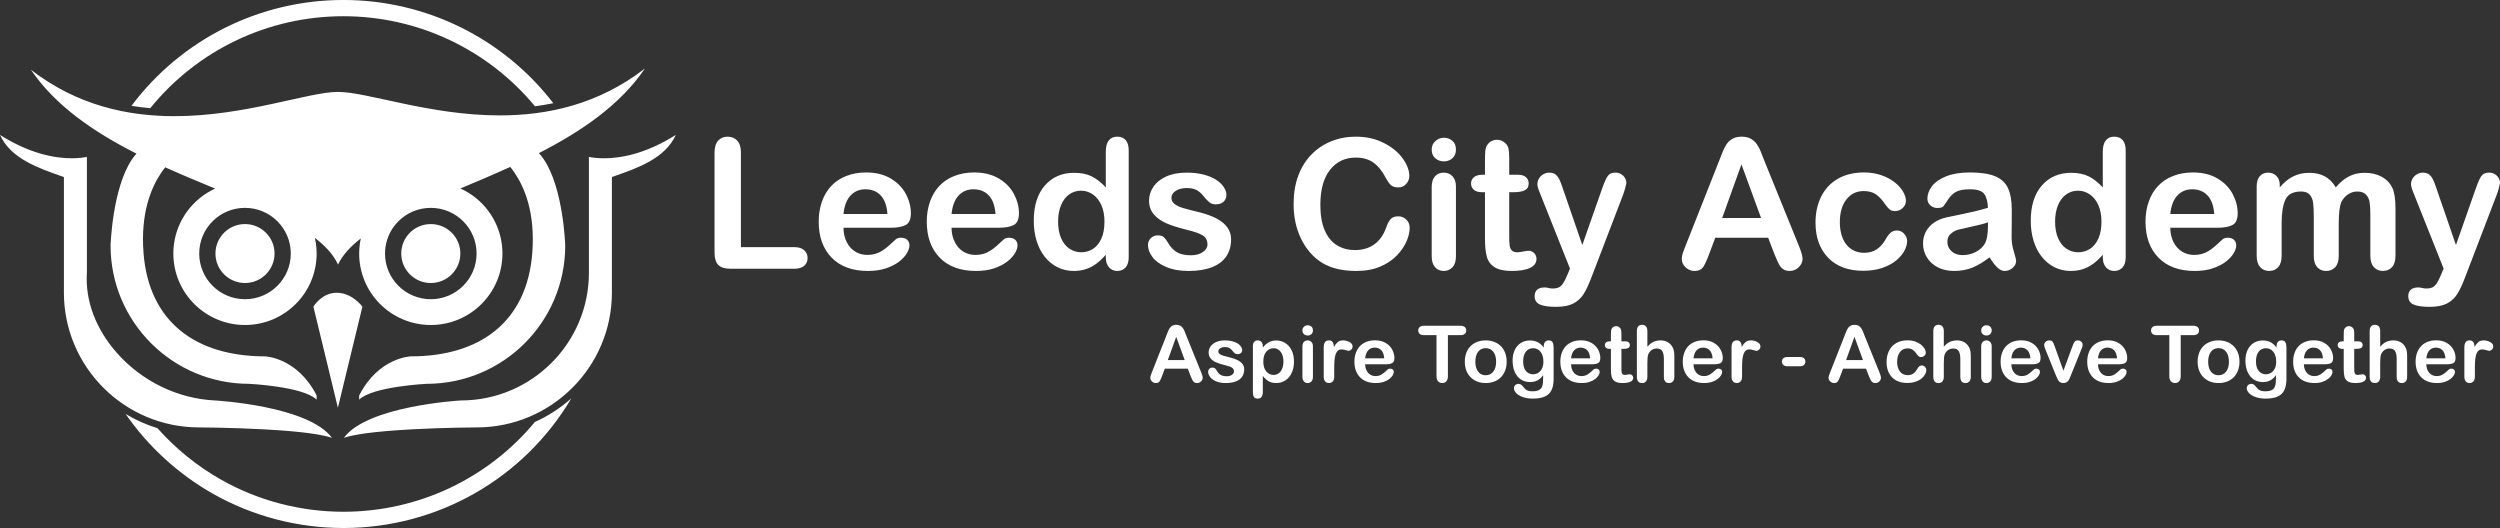 <svg xmlns="http://www.w3.org/2000/svg" xmlns:xlink="http://www.w3.org/1999/xlink" preserveAspectRatio="xMidYMid" width="393" height="83" viewBox="0 0 393 83">
  <rect x="0" y="0" width="393" height="83" fill="#333333" stroke="none"/>
  <defs>
    <style>
      .cls-1 {
        fill: #fff;
        fill-rule: evenodd;
      }
    </style>
  </defs>
  <path d="M392.818,29.561 C392.735,29.886 392.631,30.215 392.511,30.550 L387.540,43.527 C387.113,44.670 386.694,45.565 386.285,46.215 C385.876,46.865 385.334,47.364 384.659,47.712 C383.984,48.059 383.074,48.234 381.929,48.234 C380.813,48.234 379.975,48.113 379.416,47.872 C378.859,47.630 378.580,47.190 378.580,46.549 C378.580,46.113 378.712,45.777 378.977,45.540 C379.242,45.303 379.635,45.185 380.156,45.185 C380.360,45.185 380.561,45.212 380.757,45.268 C380.998,45.324 381.209,45.352 381.385,45.352 C381.823,45.352 382.166,45.287 382.417,45.157 C382.669,45.027 382.894,44.802 383.094,44.482 C383.295,44.161 383.526,43.689 383.786,43.068 L384.136,42.218 L379.445,30.438 C379.156,29.760 379.012,29.269 379.012,28.962 C379.012,28.637 379.097,28.336 379.264,28.056 C379.431,27.778 379.661,27.556 379.953,27.389 C380.247,27.222 380.552,27.138 380.869,27.138 C381.417,27.138 381.831,27.312 382.110,27.661 C382.390,28.008 382.636,28.508 382.850,29.157 L386.076,38.515 L389.132,29.812 C389.374,29.106 389.594,28.553 389.788,28.154 C389.985,27.756 390.191,27.486 390.410,27.347 C390.629,27.207 390.937,27.138 391.338,27.138 C391.626,27.138 391.904,27.215 392.168,27.368 C392.434,27.521 392.639,27.727 392.783,27.988 C392.927,28.248 393.000,28.522 393.000,28.809 C392.962,28.985 392.903,29.236 392.818,29.561 ZM377.576,60.214 C377.030,60.214 376.758,59.880 376.758,59.212 L376.758,56.427 C376.758,55.899 376.679,55.494 376.522,55.210 C376.365,54.926 376.065,54.784 375.626,54.784 C375.332,54.784 375.066,54.868 374.830,55.035 C374.593,55.202 374.417,55.431 374.300,55.720 C374.211,55.966 374.167,56.403 374.167,57.031 L374.167,59.212 C374.167,59.538 374.093,59.786 373.946,59.958 C373.798,60.129 373.592,60.214 373.330,60.214 C372.785,60.214 372.512,59.880 372.512,59.212 L372.512,52.060 C372.512,51.726 372.584,51.476 372.729,51.308 C372.872,51.142 373.071,51.058 373.330,51.058 C373.592,51.058 373.798,51.143 373.946,51.311 C374.093,51.480 374.167,51.730 374.167,52.060 L374.167,54.507 C374.376,54.265 374.582,54.074 374.781,53.932 C374.980,53.791 375.202,53.686 375.444,53.616 C375.686,53.545 375.947,53.510 376.225,53.510 C376.645,53.510 377.017,53.599 377.343,53.775 C377.667,53.953 377.923,54.210 378.107,54.548 C378.224,54.746 378.304,54.966 378.345,55.210 C378.385,55.454 378.404,55.735 378.404,56.052 L378.404,59.212 C378.404,59.542 378.330,59.791 378.177,59.960 C378.027,60.130 377.826,60.214 377.576,60.214 ZM374.587,42.594 C374.009,42.594 373.538,42.393 373.169,41.989 C372.802,41.586 372.618,40.988 372.618,40.199 L372.618,33.808 C372.618,32.991 372.583,32.336 372.514,31.845 C372.444,31.353 372.255,30.940 371.948,30.606 C371.641,30.272 371.175,30.104 370.553,30.104 C370.050,30.104 369.573,30.252 369.121,30.550 C368.671,30.847 368.318,31.245 368.068,31.747 C367.789,32.388 367.649,33.521 367.649,35.145 L367.649,40.199 C367.649,40.998 367.466,41.597 367.104,41.996 C366.741,42.395 366.262,42.594 365.666,42.594 C365.089,42.594 364.621,42.395 364.263,41.996 C363.905,41.597 363.726,40.998 363.726,40.199 L363.726,34.142 C363.726,33.185 363.694,32.444 363.628,31.915 C363.563,31.385 363.386,30.951 363.098,30.612 C362.809,30.273 362.354,30.104 361.731,30.104 C360.482,30.104 359.662,30.531 359.265,31.385 C358.869,32.239 358.673,33.465 358.673,35.061 L358.673,40.199 C358.673,40.988 358.493,41.586 358.135,41.989 C357.777,42.393 357.305,42.594 356.719,42.594 C356.142,42.594 355.670,42.393 355.301,41.989 C354.934,41.586 354.750,40.988 354.750,40.199 L354.750,29.324 C354.750,28.609 354.916,28.067 355.247,27.695 C355.576,27.323 356.011,27.138 356.551,27.138 C357.072,27.138 357.506,27.312 357.856,27.661 C358.206,28.008 358.379,28.489 358.379,29.101 L358.379,29.463 C359.040,28.674 359.747,28.094 360.501,27.723 C361.254,27.352 362.093,27.166 363.015,27.166 C363.972,27.166 364.796,27.357 365.485,27.736 C366.173,28.117 366.741,28.693 367.187,29.463 C367.831,28.684 368.519,28.106 369.255,27.730 C369.989,27.354 370.804,27.166 371.696,27.166 C372.739,27.166 373.637,27.370 374.390,27.778 C375.144,28.188 375.709,28.772 376.080,29.533 C376.406,30.220 376.569,31.301 376.569,32.778 L376.569,40.199 C376.569,40.998 376.388,41.597 376.024,41.996 C375.661,42.395 375.181,42.594 374.587,42.594 ZM355.705,53.522 C356.172,53.522 356.579,53.611 356.921,53.791 C357.264,53.969 357.584,54.251 357.878,54.633 L357.878,54.410 C357.878,54.123 357.949,53.903 358.089,53.745 C358.231,53.588 358.412,53.509 358.634,53.509 C358.954,53.509 359.167,53.613 359.271,53.821 C359.376,54.028 359.429,54.327 359.429,54.718 L359.429,59.507 C359.429,60.055 359.370,60.526 359.254,60.921 C359.137,61.315 358.948,61.642 358.691,61.899 C358.431,62.157 358.092,62.348 357.675,62.473 C357.258,62.597 356.737,62.660 356.115,62.660 C355.547,62.660 355.039,62.580 354.591,62.421 C354.143,62.262 353.797,62.058 353.555,61.805 C353.313,61.554 353.192,61.295 353.192,61.030 C353.192,60.828 353.260,60.664 353.398,60.537 C353.535,60.410 353.700,60.346 353.895,60.346 C354.137,60.346 354.348,60.453 354.531,60.667 C354.618,60.775 354.710,60.885 354.805,60.996 C354.900,61.107 355.005,61.201 355.120,61.280 C355.235,61.359 355.374,61.417 355.535,61.455 C355.697,61.494 355.883,61.512 356.093,61.512 C356.519,61.512 356.851,61.453 357.087,61.334 C357.324,61.215 357.490,61.050 357.584,60.836 C357.680,60.622 357.734,60.395 357.752,60.151 C357.766,59.906 357.779,59.515 357.787,58.976 C357.533,59.331 357.239,59.600 356.906,59.786 C356.574,59.970 356.177,60.063 355.717,60.063 C355.163,60.063 354.681,59.922 354.267,59.640 C353.853,59.358 353.535,58.964 353.313,58.457 C353.091,57.949 352.979,57.363 352.979,56.699 C352.979,56.203 353.048,55.758 353.182,55.358 C353.318,54.959 353.511,54.623 353.761,54.350 C354.011,54.076 354.300,53.869 354.628,53.730 C354.954,53.591 355.313,53.522 355.705,53.522 ZM354.638,56.808 C354.638,57.476 354.784,57.981 355.078,58.323 C355.371,58.666 355.748,58.837 356.213,58.837 C356.487,58.837 356.745,58.763 356.991,58.617 C357.235,58.470 357.434,58.248 357.587,57.952 C357.741,57.656 357.817,57.297 357.817,56.874 C357.817,56.201 357.669,55.678 357.372,55.304 C357.074,54.929 356.685,54.742 356.200,54.742 C355.729,54.742 355.351,54.921 355.066,55.280 C354.782,55.638 354.638,56.147 354.638,56.808 ZM351.152,59.290 C350.861,59.588 350.513,59.816 350.110,59.976 C349.706,60.134 349.252,60.214 348.747,60.214 C348.246,60.214 347.797,60.133 347.396,59.973 C346.997,59.812 346.650,59.581 346.358,59.280 C346.065,58.981 345.843,58.627 345.692,58.218 C345.541,57.810 345.465,57.357 345.465,56.862 C345.465,56.363 345.541,55.905 345.695,55.490 C345.849,55.076 346.068,54.722 346.355,54.428 C346.641,54.134 346.988,53.908 347.396,53.749 C347.806,53.589 348.254,53.510 348.747,53.510 C349.248,53.510 349.701,53.591 350.110,53.752 C350.516,53.912 350.866,54.142 351.157,54.440 C351.447,54.738 351.668,55.092 351.820,55.503 C351.970,55.913 352.047,56.366 352.047,56.862 C352.047,57.353 351.970,57.806 351.817,58.221 C351.663,58.636 351.441,58.992 351.152,59.290 ZM349.944,55.292 C349.647,54.917 349.248,54.730 348.747,54.730 C348.424,54.730 348.140,54.814 347.894,54.981 C347.647,55.148 347.457,55.395 347.323,55.720 C347.191,56.047 347.124,56.427 347.124,56.862 C347.124,57.293 347.190,57.669 347.320,57.992 C347.451,58.313 347.641,58.560 347.884,58.731 C348.129,58.902 348.416,58.988 348.747,58.988 C349.248,58.988 349.647,58.800 349.944,58.424 C350.239,58.046 350.388,57.526 350.388,56.862 C350.388,56.190 350.239,55.666 349.944,55.292 ZM348.621,35.799 L341.167,35.799 C341.177,36.663 341.351,37.424 341.691,38.083 C342.031,38.742 342.481,39.239 343.045,39.572 C343.607,39.907 344.228,40.074 344.908,40.074 C345.365,40.074 345.780,40.020 346.156,39.914 C346.536,39.807 346.900,39.640 347.254,39.412 C347.607,39.185 347.934,38.942 348.230,38.681 C348.528,38.422 348.915,38.069 349.389,37.624 C349.584,37.456 349.864,37.372 350.227,37.372 C350.618,37.372 350.933,37.480 351.176,37.693 C351.417,37.906 351.538,38.208 351.538,38.598 C351.538,38.942 351.404,39.343 351.134,39.803 C350.863,40.262 350.457,40.703 349.913,41.126 C349.368,41.548 348.684,41.899 347.862,42.177 C347.038,42.456 346.089,42.594 345.020,42.594 C342.573,42.594 340.669,41.899 339.310,40.506 C337.952,39.113 337.272,37.225 337.272,34.838 C337.272,33.716 337.440,32.674 337.774,31.712 C338.110,30.751 338.598,29.928 339.240,29.241 C339.883,28.553 340.674,28.027 341.613,27.661 C342.553,27.293 343.596,27.111 344.740,27.111 C346.230,27.111 347.507,27.423 348.573,28.050 C349.639,28.677 350.436,29.486 350.967,30.480 C351.497,31.473 351.762,32.485 351.762,33.516 C351.762,34.472 351.488,35.092 350.938,35.375 C350.390,35.658 349.618,35.799 348.621,35.799 ZM347.024,30.724 C346.413,30.079 345.610,29.756 344.616,29.756 C343.666,29.756 342.887,30.084 342.278,30.737 C341.667,31.392 341.298,32.359 341.167,33.641 L348.078,33.641 C347.983,32.341 347.633,31.369 347.024,30.724 ZM333.035,57.266 L329.801,57.266 C329.805,57.640 329.880,57.972 330.028,58.257 C330.175,58.542 330.370,58.758 330.616,58.903 C330.859,59.048 331.129,59.120 331.423,59.120 C331.621,59.120 331.802,59.098 331.965,59.051 C332.129,59.005 332.287,58.933 332.441,58.834 C332.595,58.736 332.736,58.629 332.866,58.517 C332.993,58.405 333.161,58.251 333.367,58.058 C333.452,57.986 333.575,57.950 333.731,57.950 C333.900,57.950 334.037,57.996 334.142,58.088 C334.247,58.180 334.301,58.311 334.301,58.481 C334.301,58.629 334.241,58.804 334.124,59.003 C334.007,59.202 333.832,59.394 333.596,59.577 C333.359,59.760 333.062,59.912 332.704,60.033 C332.347,60.153 331.936,60.214 331.471,60.214 C330.410,60.214 329.584,59.912 328.994,59.308 C328.406,58.704 328.112,57.885 328.112,56.850 C328.112,56.363 328.184,55.911 328.329,55.494 C328.475,55.078 328.687,54.719 328.966,54.422 C329.243,54.124 329.587,53.895 329.994,53.736 C330.402,53.577 330.854,53.497 331.351,53.497 C331.997,53.497 332.551,53.634 333.014,53.906 C333.475,54.178 333.823,54.529 334.053,54.959 C334.283,55.390 334.396,55.830 334.396,56.276 C334.396,56.691 334.278,56.959 334.040,57.082 C333.802,57.205 333.466,57.266 333.035,57.266 ZM332.341,55.065 C332.076,54.785 331.728,54.645 331.297,54.645 C330.885,54.645 330.547,54.787 330.282,55.071 C330.018,55.355 329.857,55.774 329.801,56.330 L332.799,56.330 C332.758,55.767 332.605,55.345 332.341,55.065 ZM332.358,42.594 C331.837,42.594 331.406,42.407 331.067,42.031 C330.727,41.655 330.558,41.119 330.558,40.422 L330.558,40.046 C330.046,40.631 329.541,41.107 329.043,41.473 C328.543,41.840 328.005,42.119 327.423,42.309 C326.841,42.499 326.206,42.594 325.517,42.594 C324.606,42.594 323.762,42.402 322.985,42.017 C322.208,41.632 321.534,41.082 320.968,40.367 C320.399,39.652 319.968,38.811 319.676,37.846 C319.382,36.881 319.236,35.836 319.236,34.713 C319.236,32.336 319.818,30.485 320.981,29.157 C322.144,27.830 323.676,27.166 325.574,27.166 C326.672,27.166 327.598,27.354 328.352,27.730 C329.107,28.106 329.841,28.684 330.558,29.463 L330.558,23.852 C330.558,23.072 330.714,22.483 331.026,22.084 C331.336,21.684 331.781,21.484 332.358,21.484 C332.935,21.484 333.379,21.668 333.691,22.034 C334.003,22.401 334.159,22.942 334.159,23.657 L334.159,40.422 C334.159,41.147 333.991,41.689 333.656,42.052 C333.321,42.414 332.889,42.594 332.358,42.594 ZM329.853,32.228 C329.522,31.499 329.077,30.942 328.512,30.557 C327.949,30.172 327.333,29.978 326.663,29.978 C325.966,29.978 325.341,30.176 324.793,30.571 C324.243,30.965 323.818,31.532 323.515,32.270 C323.211,33.007 323.061,33.864 323.061,34.838 C323.061,35.869 323.223,36.746 323.542,37.470 C323.863,38.195 324.304,38.740 324.863,39.107 C325.420,39.473 326.030,39.657 326.690,39.657 C327.361,39.657 327.973,39.483 328.526,39.135 C329.081,38.785 329.522,38.253 329.853,37.533 C330.183,36.813 330.348,35.915 330.348,34.838 C330.348,33.827 330.183,32.957 329.853,32.228 ZM320.434,54.959 C320.664,55.390 320.779,55.830 320.779,56.276 C320.779,56.691 320.661,56.959 320.421,57.082 C320.184,57.205 319.848,57.266 319.415,57.266 L316.184,57.266 C316.187,57.640 316.263,57.972 316.411,58.257 C316.557,58.542 316.753,58.758 316.997,58.903 C317.242,59.048 317.510,59.120 317.806,59.120 C318.004,59.120 318.183,59.098 318.348,59.051 C318.511,59.005 318.669,58.933 318.823,58.834 C318.975,58.736 319.116,58.629 319.246,58.517 C319.375,58.405 319.543,58.251 319.749,58.058 C319.834,57.986 319.956,57.950 320.112,57.950 C320.283,57.950 320.419,57.996 320.525,58.088 C320.630,58.180 320.682,58.311 320.682,58.481 C320.682,58.629 320.624,58.804 320.507,59.003 C320.389,59.202 320.213,59.394 319.977,59.577 C319.739,59.760 319.442,59.912 319.086,60.033 C318.728,60.153 318.317,60.214 317.854,60.214 C316.793,60.214 315.967,59.912 315.378,59.308 C314.789,58.704 314.495,57.885 314.495,56.850 C314.495,56.363 314.566,55.911 314.712,55.494 C314.857,55.078 315.069,54.719 315.347,54.422 C315.626,54.124 315.969,53.895 316.377,53.736 C316.783,53.577 317.236,53.497 317.732,53.497 C318.378,53.497 318.933,53.634 319.394,53.906 C319.857,54.178 320.204,54.529 320.434,54.959 ZM318.723,55.065 C318.459,54.785 318.110,54.645 317.678,54.645 C317.266,54.645 316.928,54.787 316.665,55.071 C316.400,55.355 316.240,55.774 316.184,56.330 L319.180,56.330 C319.140,55.767 318.987,55.345 318.723,55.065 ZM315.133,42.594 C314.741,42.594 314.355,42.412 313.973,42.044 C313.591,41.678 313.187,41.147 312.759,40.450 C311.838,41.165 310.947,41.701 310.086,42.059 C309.224,42.416 308.259,42.594 307.189,42.594 C306.211,42.594 305.353,42.401 304.613,42.017 C303.873,41.631 303.303,41.110 302.903,40.450 C302.504,39.791 302.303,39.076 302.303,38.305 C302.303,37.267 302.633,36.379 303.294,35.646 C303.955,34.912 304.862,34.420 306.016,34.170 C306.258,34.114 306.859,33.989 307.817,33.794 C308.777,33.600 309.597,33.421 310.281,33.258 C310.965,33.096 311.707,32.898 312.508,32.667 C312.460,31.663 312.259,30.928 311.901,30.459 C311.543,29.990 310.799,29.756 309.674,29.756 C308.707,29.756 307.978,29.890 307.489,30.159 C307.000,30.429 306.581,30.833 306.232,31.371 C305.883,31.910 305.636,32.265 305.492,32.436 C305.349,32.608 305.040,32.695 304.564,32.695 C304.136,32.695 303.767,32.557 303.454,32.283 C303.144,32.010 302.987,31.659 302.987,31.232 C302.987,30.564 303.225,29.914 303.699,29.283 C304.173,28.651 304.914,28.132 305.919,27.723 C306.924,27.314 308.175,27.110 309.674,27.110 C311.349,27.110 312.666,27.307 313.624,27.702 C314.583,28.096 315.260,28.721 315.656,29.575 C316.052,30.429 316.249,31.561 316.249,32.972 C316.249,33.864 316.246,34.620 316.242,35.242 C316.237,35.864 316.231,36.555 316.222,37.317 C316.222,38.032 316.339,38.777 316.577,39.551 C316.814,40.327 316.933,40.827 316.933,41.049 C316.933,41.439 316.748,41.794 316.382,42.115 C316.015,42.435 315.597,42.594 315.133,42.594 ZM312.508,34.950 C311.949,35.154 311.137,35.370 310.071,35.597 C309.007,35.824 308.269,35.992 307.860,36.099 C307.450,36.205 307.058,36.415 306.686,36.725 C306.314,37.036 306.127,37.470 306.127,38.027 C306.127,38.603 306.346,39.092 306.783,39.497 C307.221,39.900 307.794,40.102 308.501,40.102 C309.255,40.102 309.951,39.938 310.589,39.607 C311.225,39.278 311.693,38.853 311.992,38.333 C312.336,37.758 312.508,36.811 312.508,35.493 L312.508,34.950 ZM302.734,55.424 C302.734,55.622 302.661,55.789 302.513,55.926 C302.365,56.062 302.187,56.131 301.977,56.131 C301.840,56.131 301.726,56.096 301.635,56.025 C301.544,55.955 301.442,55.841 301.330,55.684 C301.129,55.378 300.917,55.149 300.697,54.995 C300.477,54.843 300.197,54.766 299.858,54.766 C299.368,54.766 298.976,54.956 298.677,55.337 C298.379,55.717 298.229,56.238 298.229,56.898 C298.229,57.208 298.267,57.493 298.344,57.752 C298.421,58.013 298.532,58.234 298.677,58.417 C298.822,58.600 298.999,58.739 299.204,58.834 C299.410,58.929 299.635,58.976 299.881,58.976 C300.212,58.976 300.497,58.900 300.734,58.746 C300.970,58.594 301.179,58.359 301.360,58.046 C301.461,57.861 301.570,57.716 301.688,57.611 C301.803,57.506 301.948,57.454 302.117,57.454 C302.318,57.454 302.486,57.530 302.619,57.684 C302.752,57.836 302.819,58.000 302.819,58.172 C302.819,58.378 302.758,58.597 302.635,58.831 C302.511,59.064 302.324,59.287 302.071,59.498 C301.819,59.710 301.502,59.880 301.118,60.008 C300.734,60.138 300.302,60.202 299.821,60.202 C298.801,60.202 298.002,59.906 297.430,59.311 C296.857,58.717 296.570,57.921 296.570,56.922 C296.570,56.246 296.702,55.648 296.964,55.129 C297.226,54.609 297.605,54.207 298.101,53.924 C298.598,53.640 299.192,53.498 299.881,53.498 C300.310,53.498 300.704,53.560 301.060,53.685 C301.418,53.810 301.720,53.971 301.967,54.168 C302.216,54.365 302.406,54.576 302.538,54.799 C302.669,55.023 302.734,55.231 302.734,55.424 ZM290.256,38.452 C290.590,38.875 290.995,39.195 291.470,39.412 C291.946,39.631 292.467,39.740 293.034,39.740 C293.798,39.740 294.451,39.564 294.996,39.211 C295.539,38.859 296.021,38.320 296.439,37.596 C296.673,37.169 296.924,36.835 297.193,36.593 C297.463,36.352 297.794,36.231 298.185,36.231 C298.650,36.231 299.037,36.407 299.344,36.760 C299.651,37.113 299.805,37.489 299.805,37.888 C299.805,38.362 299.663,38.867 299.378,39.406 C299.096,39.944 298.663,40.457 298.080,40.944 C297.498,41.432 296.765,41.824 295.882,42.121 C294.997,42.418 294.001,42.567 292.894,42.567 C290.539,42.567 288.701,41.882 287.380,40.513 C286.060,39.143 285.398,37.308 285.398,35.006 C285.398,33.446 285.700,32.067 286.304,30.870 C286.911,29.672 287.785,28.747 288.928,28.092 C290.074,27.437 291.442,27.111 293.034,27.111 C294.020,27.111 294.926,27.254 295.748,27.542 C296.572,27.830 297.270,28.202 297.842,28.656 C298.416,29.111 298.853,29.596 299.156,30.111 C299.457,30.626 299.610,31.107 299.610,31.552 C299.610,32.007 299.439,32.393 299.099,32.708 C298.760,33.024 298.348,33.181 297.864,33.181 C297.547,33.181 297.284,33.100 297.075,32.938 C296.866,32.775 296.630,32.513 296.369,32.151 C295.905,31.445 295.418,30.916 294.912,30.563 C294.404,30.211 293.759,30.035 292.978,30.035 C291.853,30.035 290.943,30.473 290.256,31.350 C289.567,32.227 289.222,33.428 289.222,34.950 C289.222,35.664 289.311,36.322 289.488,36.920 C289.664,37.519 289.920,38.029 290.256,38.452 ZM282.916,57.575 L281.001,57.575 C280.711,57.575 280.490,57.508 280.340,57.372 C280.188,57.237 280.113,57.063 280.113,56.850 C280.113,56.632 280.186,56.457 280.333,56.321 C280.481,56.186 280.704,56.119 281.001,56.119 L282.916,56.119 C283.214,56.119 283.438,56.186 283.586,56.321 C283.732,56.457 283.807,56.632 283.807,56.850 C283.807,57.063 283.733,57.237 283.589,57.372 C283.442,57.508 283.219,57.575 282.916,57.575 ZM281.336,42.594 C281.010,42.594 280.731,42.537 280.498,42.420 C280.265,42.304 280.070,42.147 279.912,41.947 C279.754,41.748 279.584,41.441 279.404,41.028 C279.222,40.615 279.065,40.250 278.935,39.935 L277.957,37.373 L269.638,37.373 L268.660,39.991 C268.279,41.012 267.953,41.702 267.684,42.058 C267.414,42.416 266.971,42.594 266.357,42.594 C265.836,42.594 265.376,42.404 264.975,42.023 C264.574,41.643 264.374,41.211 264.374,40.728 C264.374,40.451 264.421,40.162 264.514,39.865 C264.606,39.568 264.760,39.155 264.975,38.626 L270.210,25.370 C270.358,24.989 270.538,24.532 270.748,23.998 C270.957,23.464 271.181,23.021 271.416,22.668 C271.654,22.316 271.966,22.030 272.353,21.812 C272.740,21.594 273.216,21.485 273.785,21.485 C274.361,21.485 274.843,21.594 275.228,21.812 C275.615,22.030 275.927,22.311 276.163,22.655 C276.400,22.998 276.602,23.367 276.765,23.761 C276.926,24.156 277.133,24.683 277.385,25.342 L282.732,38.514 C283.150,39.518 283.360,40.246 283.360,40.701 C283.360,41.174 283.162,41.608 282.766,42.003 C282.372,42.397 281.895,42.594 281.336,42.594 ZM273.756,25.843 L270.727,34.267 L276.840,34.267 L273.756,25.843 ZM262.377,60.214 C261.831,60.214 261.561,59.880 261.561,59.212 L261.561,56.427 C261.561,55.899 261.481,55.494 261.323,55.210 C261.166,54.926 260.867,54.784 260.428,54.784 C260.133,54.784 259.866,54.868 259.630,55.035 C259.394,55.202 259.218,55.431 259.101,55.720 C259.011,55.966 258.968,56.403 258.968,57.031 L258.968,59.212 C258.968,59.538 258.895,59.786 258.746,59.958 C258.599,60.129 258.395,60.214 258.133,60.214 C257.588,60.214 257.315,59.880 257.315,59.212 L257.315,52.060 C257.315,51.726 257.386,51.476 257.530,51.308 C257.673,51.142 257.874,51.058 258.133,51.058 C258.395,51.058 258.599,51.143 258.746,51.311 C258.895,51.480 258.968,51.730 258.968,52.060 L258.968,54.507 C259.177,54.265 259.382,54.074 259.583,53.932 C259.782,53.791 260.003,53.686 260.245,53.616 C260.489,53.545 260.749,53.510 261.028,53.510 C261.446,53.510 261.820,53.599 262.144,53.775 C262.469,53.953 262.724,54.210 262.910,54.548 C263.028,54.746 263.105,54.966 263.146,55.210 C263.186,55.454 263.207,55.735 263.207,56.052 L263.207,59.212 C263.207,59.542 263.131,59.791 262.980,59.960 C262.828,60.130 262.627,60.214 262.377,60.214 ZM255.056,60.214 C254.540,60.214 254.148,60.128 253.882,59.954 C253.615,59.781 253.440,59.541 253.358,59.236 C253.276,58.929 253.235,58.521 253.235,58.010 L253.235,54.845 L253.017,54.845 C252.778,54.845 252.597,54.788 252.471,54.676 C252.346,54.563 252.284,54.420 252.284,54.246 C252.284,54.074 252.349,53.931 252.481,53.822 C252.612,53.710 252.802,53.655 253.052,53.655 L253.235,53.655 L253.235,52.664 C253.235,52.399 253.241,52.190 253.256,52.039 C253.270,51.888 253.309,51.758 253.373,51.650 C253.437,51.537 253.530,51.445 253.652,51.374 C253.772,51.304 253.907,51.270 254.057,51.270 C254.267,51.270 254.457,51.347 254.626,51.505 C254.739,51.610 254.810,51.737 254.841,51.888 C254.872,52.039 254.887,52.253 254.887,52.531 L254.887,53.655 L255.491,53.655 C255.726,53.655 255.905,53.710 256.028,53.822 C256.151,53.931 256.212,54.074 256.212,54.246 C256.212,54.468 256.125,54.624 255.949,54.712 C255.774,54.800 255.522,54.845 255.197,54.845 L254.887,54.845 L254.887,57.877 C254.887,58.134 254.896,58.332 254.914,58.471 C254.933,58.610 254.980,58.724 255.059,58.810 C255.138,58.897 255.266,58.939 255.445,58.939 C255.540,58.939 255.671,58.922 255.838,58.888 C256.004,58.854 256.132,58.837 256.224,58.837 C256.358,58.837 256.478,58.890 256.585,58.997 C256.692,59.104 256.745,59.236 256.745,59.393 C256.745,59.658 256.600,59.862 256.309,60.003 C256.018,60.144 255.601,60.214 255.056,60.214 ZM255.175,30.550 L250.205,43.527 C249.777,44.670 249.358,45.565 248.950,46.215 C248.540,46.865 247.998,47.364 247.324,47.712 C246.648,48.059 245.739,48.234 244.594,48.234 C243.477,48.234 242.639,48.113 242.080,47.872 C241.523,47.630 241.244,47.190 241.244,46.549 C241.244,46.113 241.377,45.777 241.642,45.540 C241.907,45.303 242.299,45.185 242.820,45.185 C243.024,45.185 243.226,45.212 243.421,45.268 C243.663,45.324 243.873,45.352 244.050,45.352 C244.487,45.352 244.831,45.287 245.082,45.157 C245.333,45.027 245.559,44.802 245.758,44.482 C245.959,44.161 246.190,43.689 246.450,43.068 L246.799,42.218 L242.109,30.438 C241.820,29.760 241.677,29.269 241.677,28.962 C241.677,28.637 241.761,28.336 241.928,28.056 C242.096,27.778 242.326,27.556 242.618,27.389 C242.912,27.222 243.216,27.138 243.533,27.138 C244.082,27.138 244.496,27.312 244.774,27.661 C245.055,28.008 245.300,28.508 245.515,29.157 L248.740,38.515 L251.796,29.812 C252.039,29.106 252.258,28.553 252.453,28.154 C252.648,27.756 252.855,27.486 253.074,27.347 C253.292,27.207 253.601,27.138 254.001,27.138 C254.290,27.138 254.568,27.215 254.833,27.368 C255.099,27.521 255.303,27.727 255.448,27.988 C255.591,28.248 255.664,28.522 255.664,28.809 C255.626,28.985 255.567,29.236 255.483,29.561 C255.399,29.886 255.296,30.215 255.175,30.550 ZM237.642,42.594 C236.450,42.594 235.547,42.395 234.933,41.996 C234.319,41.597 233.915,41.044 233.725,40.339 C233.535,39.634 233.438,38.691 233.438,37.512 L233.438,30.215 L232.937,30.215 C232.388,30.215 231.969,30.086 231.681,29.826 C231.392,29.566 231.249,29.236 231.249,28.837 C231.249,28.438 231.399,28.111 231.701,27.855 C232.004,27.600 232.444,27.472 233.020,27.472 L233.438,27.472 L233.438,25.189 C233.438,24.576 233.456,24.095 233.488,23.747 C233.521,23.399 233.611,23.100 233.760,22.849 C233.910,22.589 234.123,22.378 234.402,22.216 C234.682,22.053 234.994,21.972 235.339,21.972 C235.822,21.972 236.260,22.153 236.650,22.515 C236.910,22.757 237.077,23.051 237.146,23.399 C237.215,23.747 237.250,24.242 237.250,24.882 L237.250,27.472 L238.647,27.472 C239.186,27.472 239.599,27.600 239.882,27.855 C240.165,28.111 240.307,28.438 240.307,28.837 C240.307,29.348 240.106,29.705 239.700,29.909 C239.296,30.113 238.717,30.215 237.963,30.215 L237.250,30.215 L237.250,37.205 C237.250,37.800 237.271,38.257 237.314,38.577 C237.355,38.897 237.466,39.158 237.649,39.357 C237.831,39.557 238.126,39.657 238.535,39.657 C238.758,39.657 239.061,39.618 239.441,39.538 C239.824,39.459 240.121,39.420 240.336,39.420 C240.642,39.420 240.919,39.543 241.166,39.789 C241.413,40.035 241.536,40.339 241.536,40.701 C241.536,41.313 241.201,41.782 240.531,42.107 C239.861,42.432 238.898,42.594 237.642,42.594 ZM233.551,53.510 C234.050,53.510 234.504,53.591 234.912,53.752 C235.320,53.912 235.669,54.142 235.960,54.440 C236.250,54.738 236.472,55.092 236.622,55.503 C236.773,55.913 236.849,56.366 236.849,56.862 C236.849,57.353 236.773,57.806 236.619,58.221 C236.465,58.636 236.244,58.992 235.954,59.290 C235.663,59.588 235.315,59.816 234.912,59.976 C234.508,60.134 234.054,60.214 233.551,60.214 C233.049,60.214 232.599,60.133 232.199,59.973 C231.801,59.812 231.454,59.581 231.161,59.280 C230.867,58.981 230.646,58.627 230.494,58.218 C230.343,57.810 230.267,57.357 230.267,56.862 C230.267,56.363 230.344,55.905 230.497,55.490 C230.651,55.076 230.870,54.722 231.157,54.428 C231.445,54.134 231.792,53.908 232.199,53.749 C232.608,53.589 233.057,53.510 233.551,53.510 ZM231.927,56.862 C231.927,57.293 231.993,57.669 232.124,57.992 C232.255,58.313 232.443,58.560 232.686,58.731 C232.932,58.902 233.218,58.988 233.551,58.988 C234.050,58.988 234.449,58.800 234.746,58.424 C235.042,58.046 235.190,57.526 235.190,56.862 C235.190,56.190 235.042,55.666 234.746,55.292 C234.449,54.917 234.050,54.730 233.551,54.730 C233.227,54.730 232.942,54.814 232.696,54.981 C232.450,55.148 232.260,55.395 232.127,55.720 C231.994,56.047 231.927,56.427 231.927,56.862 ZM229.571,52.688 L227.610,52.688 L227.610,59.120 C227.610,59.491 227.527,59.766 227.361,59.945 C227.195,60.124 226.982,60.214 226.719,60.214 C226.453,60.214 226.236,60.124 226.069,59.943 C225.901,59.761 225.817,59.487 225.817,59.120 L225.817,52.688 L223.855,52.688 C223.549,52.688 223.321,52.621 223.172,52.486 C223.023,52.351 222.947,52.173 222.947,51.951 C222.947,51.722 223.026,51.541 223.181,51.408 C223.336,51.275 223.561,51.209 223.855,51.209 L229.571,51.209 C229.883,51.209 230.114,51.277 230.265,51.414 C230.417,51.551 230.492,51.730 230.492,51.951 C230.492,52.173 230.416,52.351 230.262,52.486 C230.109,52.621 229.879,52.688 229.571,52.688 ZM226.949,42.594 C226.390,42.594 225.936,42.395 225.587,41.996 C225.239,41.597 225.063,41.026 225.063,40.283 L225.063,29.408 C225.063,28.656 225.239,28.090 225.587,27.709 C225.936,27.329 226.390,27.138 226.949,27.138 C227.506,27.138 227.968,27.329 228.330,27.709 C228.692,28.090 228.874,28.619 228.874,29.297 L228.874,40.283 C228.874,41.044 228.692,41.620 228.330,42.010 C227.968,42.399 227.506,42.594 226.949,42.594 ZM226.990,25.369 C226.460,25.369 226.006,25.207 225.629,24.882 C225.252,24.557 225.063,24.098 225.063,23.504 C225.063,22.965 225.257,22.522 225.643,22.174 C226.029,21.826 226.478,21.651 226.990,21.651 C227.483,21.651 227.920,21.810 228.302,22.125 C228.683,22.441 228.874,22.900 228.874,23.504 C228.874,24.088 228.688,24.545 228.317,24.876 C227.943,25.205 227.502,25.369 226.990,25.369 ZM210.127,38.529 C210.946,39.049 211.904,39.309 213.002,39.309 C214.194,39.309 215.200,39.013 216.024,38.424 C216.849,37.834 217.470,36.968 217.889,35.827 C218.065,35.288 218.284,34.851 218.544,34.512 C218.804,34.173 219.223,34.003 219.800,34.003 C220.294,34.003 220.717,34.175 221.071,34.518 C221.425,34.862 221.601,35.288 221.601,35.799 C221.601,36.449 221.441,37.152 221.120,37.909 C220.798,38.665 220.294,39.409 219.605,40.137 C218.916,40.866 218.037,41.458 216.967,41.912 C215.896,42.366 214.649,42.594 213.225,42.594 C212.146,42.594 211.164,42.493 210.281,42.288 C209.395,42.084 208.593,41.766 207.872,41.334 C207.151,40.902 206.488,40.335 205.883,39.628 C205.342,38.988 204.882,38.271 204.501,37.477 C204.119,36.684 203.832,35.837 203.642,34.936 C203.452,34.036 203.356,33.079 203.356,32.067 C203.356,30.424 203.596,28.953 204.075,27.653 C204.555,26.354 205.240,25.242 206.134,24.318 C207.027,23.395 208.076,22.691 209.275,22.209 C210.475,21.726 211.754,21.484 213.114,21.484 C214.771,21.484 216.245,21.814 217.538,22.474 C218.833,23.132 219.823,23.947 220.513,24.917 C221.203,25.887 221.546,26.804 221.546,27.667 C221.546,28.140 221.378,28.558 221.044,28.921 C220.708,29.283 220.302,29.463 219.829,29.463 C219.297,29.463 218.900,29.338 218.635,29.087 C218.370,28.837 218.075,28.405 217.748,27.793 C217.210,26.781 216.574,26.024 215.844,25.522 C215.112,25.022 214.212,24.771 213.142,24.771 C211.438,24.771 210.082,25.416 209.073,26.706 C208.063,27.997 207.559,29.830 207.559,32.207 C207.559,33.794 207.782,35.115 208.229,36.168 C208.675,37.222 209.307,38.009 210.127,38.529 ZM203.199,58.248 C203.056,58.673 202.859,59.029 202.609,59.316 C202.359,59.605 202.063,59.827 201.722,59.981 C201.381,60.136 201.015,60.214 200.622,60.214 C200.150,60.214 199.753,60.119 199.433,59.930 C199.112,59.741 198.806,59.463 198.515,59.096 L198.515,61.572 C198.515,62.298 198.251,62.660 197.722,62.660 C197.411,62.660 197.205,62.566 197.104,62.380 C197.004,62.192 196.953,61.920 196.953,61.561 L196.953,54.446 C196.953,54.132 197.022,53.898 197.160,53.743 C197.296,53.587 197.484,53.509 197.722,53.509 C197.956,53.509 198.147,53.589 198.294,53.749 C198.442,53.907 198.515,54.136 198.515,54.434 L198.515,54.633 C198.826,54.251 199.148,53.970 199.484,53.791 C199.819,53.611 200.198,53.522 200.622,53.522 C201.131,53.522 201.600,53.653 202.028,53.914 C202.456,54.176 202.794,54.559 203.042,55.062 C203.290,55.566 203.414,56.161 203.414,56.850 C203.414,57.357 203.342,57.823 203.199,58.248 ZM201.556,55.711 C201.421,55.399 201.237,55.159 201.001,54.993 C200.766,54.826 200.503,54.741 200.217,54.741 C199.761,54.741 199.375,54.921 199.063,55.279 C198.750,55.638 198.594,56.165 198.594,56.862 C198.594,57.518 198.750,58.029 199.060,58.393 C199.371,58.757 199.756,58.939 200.217,58.939 C200.491,58.939 200.746,58.860 200.980,58.701 C201.215,58.542 201.402,58.303 201.544,57.986 C201.684,57.668 201.755,57.283 201.755,56.832 C201.755,56.397 201.688,56.023 201.556,55.711 ZM194.274,59.963 C193.840,60.130 193.312,60.214 192.691,60.214 C192.096,60.214 191.588,60.123 191.165,59.943 C190.740,59.761 190.428,59.535 190.226,59.263 C190.025,58.991 189.923,58.718 189.923,58.444 C189.923,58.263 189.988,58.108 190.116,57.979 C190.246,57.851 190.410,57.786 190.607,57.786 C190.781,57.786 190.914,57.828 191.007,57.912 C191.100,57.997 191.189,58.117 191.274,58.269 C191.443,58.563 191.646,58.782 191.882,58.928 C192.118,59.072 192.441,59.145 192.848,59.145 C193.180,59.145 193.451,59.071 193.662,58.925 C193.875,58.777 193.981,58.610 193.981,58.420 C193.981,58.130 193.871,57.919 193.651,57.786 C193.431,57.653 193.068,57.526 192.564,57.406 C191.994,57.265 191.530,57.116 191.173,56.962 C190.816,56.807 190.530,56.602 190.317,56.349 C190.103,56.095 189.996,55.782 189.996,55.412 C189.996,55.082 190.095,54.771 190.293,54.476 C190.490,54.182 190.782,53.948 191.167,53.772 C191.553,53.598 192.018,53.510 192.564,53.510 C192.992,53.510 193.376,53.554 193.717,53.642 C194.059,53.731 194.342,53.850 194.571,53.999 C194.799,54.148 194.972,54.313 195.091,54.494 C195.210,54.676 195.270,54.852 195.270,55.026 C195.270,55.215 195.206,55.370 195.079,55.491 C194.952,55.612 194.772,55.672 194.537,55.672 C194.368,55.672 194.224,55.624 194.105,55.527 C193.985,55.430 193.849,55.286 193.696,55.092 C193.571,54.931 193.424,54.802 193.254,54.706 C193.085,54.609 192.855,54.560 192.564,54.560 C192.264,54.560 192.016,54.624 191.818,54.751 C191.621,54.877 191.522,55.036 191.522,55.226 C191.522,55.399 191.594,55.540 191.739,55.651 C191.885,55.761 192.081,55.853 192.326,55.926 C192.574,55.999 192.913,56.087 193.345,56.192 C193.858,56.316 194.276,56.466 194.601,56.638 C194.925,56.811 195.172,57.016 195.340,57.251 C195.508,57.487 195.591,57.756 195.591,58.058 C195.591,58.513 195.480,58.903 195.258,59.226 C195.036,59.550 194.708,59.797 194.274,59.963 ZM190.491,42.016 C189.492,42.402 188.274,42.594 186.841,42.594 C185.473,42.594 184.300,42.385 183.323,41.967 C182.346,41.550 181.624,41.028 181.159,40.402 C180.694,39.774 180.462,39.146 180.462,38.514 C180.462,38.097 180.610,37.739 180.908,37.442 C181.206,37.146 181.582,36.997 182.039,36.997 C182.439,36.997 182.747,37.094 182.961,37.289 C183.174,37.484 183.380,37.758 183.575,38.110 C183.965,38.789 184.433,39.295 184.978,39.629 C185.522,39.963 186.263,40.130 187.204,40.130 C187.967,40.130 188.593,39.961 189.082,39.622 C189.571,39.282 189.815,38.896 189.815,38.459 C189.815,37.790 189.561,37.303 189.055,36.997 C188.546,36.691 187.711,36.398 186.548,36.120 C185.235,35.795 184.168,35.454 183.345,35.097 C182.521,34.738 181.862,34.267 181.368,33.683 C180.875,33.098 180.630,32.379 180.630,31.524 C180.630,30.763 180.857,30.043 181.313,29.366 C181.769,28.689 182.442,28.148 183.331,27.744 C184.219,27.340 185.292,27.138 186.548,27.138 C187.533,27.138 188.420,27.240 189.208,27.445 C189.995,27.648 190.650,27.923 191.176,28.265 C191.702,28.610 192.102,28.990 192.376,29.408 C192.651,29.826 192.789,30.234 192.789,30.633 C192.789,31.070 192.641,31.427 192.348,31.706 C192.055,31.984 191.638,32.124 191.100,32.124 C190.709,32.124 190.376,32.012 190.101,31.788 C189.827,31.566 189.512,31.232 189.159,30.787 C188.869,30.415 188.530,30.118 188.139,29.895 C187.749,29.672 187.218,29.561 186.548,29.561 C185.860,29.561 185.286,29.707 184.831,30.000 C184.376,30.292 184.148,30.657 184.148,31.093 C184.148,31.492 184.315,31.819 184.650,32.075 C184.985,32.330 185.436,32.541 186.004,32.708 C186.571,32.875 187.353,33.079 188.348,33.320 C189.531,33.609 190.496,33.952 191.245,34.351 C191.995,34.750 192.563,35.221 192.948,35.764 C193.335,36.307 193.528,36.927 193.528,37.623 C193.528,38.672 193.272,39.571 192.760,40.318 C192.248,41.065 191.493,41.632 190.491,42.016 ZM175.633,42.594 C175.111,42.594 174.681,42.407 174.341,42.031 C174.002,41.655 173.831,41.119 173.831,40.422 L173.831,40.046 C173.319,40.631 172.814,41.107 172.316,41.473 C171.818,41.840 171.279,42.119 170.697,42.309 C170.115,42.499 169.480,42.594 168.792,42.594 C167.880,42.594 167.035,42.402 166.258,42.017 C165.480,41.632 164.808,41.082 164.241,40.367 C163.673,39.652 163.242,38.811 162.949,37.846 C162.656,36.881 162.509,35.836 162.509,34.713 C162.509,32.336 163.091,30.485 164.254,29.157 C165.418,27.830 166.950,27.166 168.848,27.166 C169.945,27.166 170.872,27.354 171.625,27.730 C172.379,28.106 173.114,28.684 173.831,29.463 L173.831,23.852 C173.831,23.072 173.986,22.483 174.299,22.084 C174.611,21.684 175.055,21.484 175.633,21.484 C176.208,21.484 176.653,21.668 176.966,22.034 C177.276,22.401 177.433,22.942 177.433,23.657 L177.433,40.422 C177.433,41.147 177.265,41.689 176.931,42.052 C176.596,42.414 176.163,42.594 175.633,42.594 ZM173.126,32.228 C172.795,31.499 172.349,30.942 171.786,30.557 C171.223,30.172 170.606,29.978 169.936,29.978 C169.238,29.978 168.615,30.176 168.066,30.571 C167.517,30.965 167.091,31.532 166.789,32.270 C166.485,33.007 166.334,33.864 166.334,34.838 C166.334,35.869 166.495,36.746 166.817,37.470 C167.138,38.195 167.577,38.740 168.136,39.107 C168.694,39.473 169.304,39.657 169.964,39.657 C170.634,39.657 171.246,39.483 171.800,39.135 C172.353,38.785 172.795,38.253 173.126,37.533 C173.456,36.813 173.621,35.915 173.621,34.838 C173.621,33.827 173.456,32.957 173.126,32.228 ZM157.038,35.799 L149.582,35.799 C149.592,36.663 149.766,37.424 150.107,38.083 C150.447,38.742 150.898,39.239 151.461,39.572 C152.024,39.907 152.644,40.074 153.325,40.074 C153.780,40.074 154.196,40.020 154.574,39.914 C154.951,39.807 155.315,39.640 155.669,39.412 C156.022,39.185 156.349,38.942 156.646,38.681 C156.944,38.422 157.331,38.069 157.805,37.624 C158.001,37.456 158.280,37.372 158.643,37.372 C159.034,37.372 159.350,37.480 159.593,37.693 C159.834,37.906 159.955,38.208 159.955,38.598 C159.955,38.942 159.820,39.343 159.550,39.803 C159.281,40.262 158.873,40.703 158.330,41.126 C157.784,41.548 157.100,41.899 156.276,42.177 C155.453,42.456 154.506,42.594 153.436,42.594 C150.988,42.594 149.085,41.899 147.726,40.506 C146.367,39.113 145.688,37.225 145.688,34.838 C145.688,33.716 145.856,32.674 146.191,31.712 C146.526,30.751 147.015,29.928 147.656,29.241 C148.299,28.553 149.089,28.027 150.029,27.661 C150.971,27.293 152.012,27.111 153.157,27.111 C154.645,27.111 155.923,27.423 156.988,28.050 C158.055,28.677 158.852,29.486 159.383,30.480 C159.913,31.473 160.179,32.485 160.179,33.516 C160.179,34.472 159.904,35.092 159.355,35.375 C158.806,35.658 158.034,35.799 157.038,35.799 ZM155.439,30.724 C154.829,30.079 154.026,29.756 153.032,29.756 C152.081,29.756 151.303,30.084 150.694,30.737 C150.083,31.392 149.712,32.359 149.582,33.641 L156.493,33.641 C156.399,32.341 156.048,31.369 155.439,30.724 ZM140.049,35.799 L132.594,35.799 C132.604,36.663 132.778,37.424 133.117,38.083 C133.458,38.742 133.909,39.239 134.472,39.572 C135.034,39.907 135.655,40.074 136.335,40.074 C136.791,40.074 137.207,40.020 137.584,39.914 C137.962,39.807 138.327,39.640 138.681,39.412 C139.034,39.185 139.360,38.942 139.658,38.681 C139.955,38.422 140.342,38.069 140.816,37.624 C141.012,37.456 141.291,37.372 141.654,37.372 C142.045,37.372 142.361,37.480 142.604,37.693 C142.845,37.906 142.966,38.208 142.966,38.598 C142.966,38.942 142.831,39.343 142.561,39.803 C142.292,40.262 141.884,40.703 141.340,41.126 C140.795,41.548 140.111,41.899 139.288,42.177 C138.465,42.456 137.517,42.594 136.446,42.594 C133.999,42.594 132.097,41.899 130.737,40.506 C129.378,39.113 128.699,37.225 128.699,34.838 C128.699,33.716 128.867,32.674 129.201,31.712 C129.537,30.751 130.026,29.928 130.667,29.241 C131.310,28.553 132.101,28.027 133.041,27.661 C133.981,27.293 135.023,27.111 136.168,27.111 C137.656,27.111 138.934,27.423 140.000,28.050 C141.065,28.677 141.863,29.486 142.394,30.480 C142.924,31.473 143.189,32.485 143.189,33.516 C143.189,34.472 142.915,35.092 142.366,35.375 C141.817,35.658 141.044,35.799 140.049,35.799 ZM138.450,30.724 C137.840,30.079 137.037,29.756 136.042,29.756 C135.092,29.756 134.314,30.084 133.704,30.737 C133.095,31.392 132.724,32.359 132.594,33.641 L139.505,33.641 C139.411,32.341 139.060,31.369 138.450,30.724 ZM124.875,42.246 L114.865,42.246 C113.962,42.246 113.313,42.047 112.918,41.647 C112.522,41.248 112.325,40.603 112.325,39.712 L112.325,23.991 C112.325,23.155 112.513,22.529 112.889,22.112 C113.267,21.694 113.762,21.484 114.376,21.484 C114.999,21.484 115.505,21.691 115.892,22.105 C116.278,22.517 116.471,23.146 116.471,23.991 L116.471,38.849 L124.875,38.849 C125.545,38.849 126.058,39.012 126.417,39.336 C126.775,39.661 126.954,40.069 126.954,40.561 C126.954,41.063 126.778,41.469 126.424,41.780 C126.070,42.091 125.554,42.246 124.875,42.246 ZM96.190,27.832 L96.190,45.999 C96.190,57.683 86.662,67.188 74.946,67.188 C74.897,67.188 69.948,67.211 64.807,67.489 C58.479,67.831 55.516,68.339 54.058,68.823 C57.715,63.845 71.951,62.980 72.470,62.951 C83.558,62.942 92.577,53.942 92.577,42.880 L92.577,24.667 C93.108,24.771 93.916,24.882 94.960,24.882 C97.524,24.882 101.478,24.218 106.236,21.210 C104.549,24.897 100.329,26.378 96.557,27.702 L96.190,27.832 ZM85.416,24.947 C88.582,29.490 88.854,38.601 88.854,38.601 C88.854,50.607 79.099,60.338 67.063,60.338 C67.063,60.338 58.548,60.747 56.461,62.829 L56.461,62.171 C59.498,56.183 64.563,56.021 64.563,56.021 C75.373,56.021 82.843,50.679 83.678,39.721 C84.159,33.418 82.433,29.412 80.879,27.142 C80.649,26.804 80.422,26.504 80.207,26.241 C77.578,27.442 74.934,28.555 72.377,29.627 C72.810,29.823 73.228,30.044 73.628,30.291 C76.842,32.269 78.984,35.813 78.984,39.855 C78.984,46.060 73.941,51.089 67.722,51.089 C61.502,51.089 56.461,46.060 56.461,39.855 C56.461,39.597 56.473,39.341 56.490,39.087 C56.527,38.542 56.601,38.010 56.713,37.489 C55.074,38.754 53.832,40.113 53.117,41.626 L53.117,41.539 C52.400,40.021 51.150,38.662 49.503,37.402 C49.620,37.924 49.699,38.460 49.740,39.006 C49.762,39.287 49.775,39.570 49.775,39.855 C49.775,46.060 44.733,51.089 38.514,51.089 C32.294,51.089 27.251,46.060 27.251,39.855 C27.251,35.829 29.378,32.298 32.569,30.315 C32.970,30.066 33.387,29.843 33.819,29.645 C31.258,28.588 28.610,27.491 25.976,26.305 C25.762,26.570 25.537,26.872 25.309,27.209 C23.769,29.491 22.082,33.481 22.558,39.721 C23.392,50.679 30.863,56.021 41.673,56.021 C41.673,56.021 46.737,56.183 49.775,62.171 L49.775,62.829 C47.687,60.747 39.172,60.338 39.172,60.338 C27.137,60.338 17.381,50.607 17.381,38.601 C17.381,38.601 17.650,29.605 20.760,25.033 C20.976,24.715 21.206,24.420 21.450,24.149 C14.852,20.809 8.746,16.692 4.859,10.961 C12.123,16.576 20.041,18.262 27.430,18.262 C38.541,18.262 48.453,14.449 53.117,14.449 C57.751,14.449 67.550,18.142 78.566,18.142 C86.022,18.142 94.036,16.448 101.376,10.773 C97.476,16.526 91.339,20.682 84.714,24.070 C84.963,24.336 85.196,24.631 85.416,24.947 ZM38.514,32.676 C34.539,32.676 31.316,35.891 31.316,39.855 C31.316,43.821 34.539,47.036 38.514,47.036 C42.489,47.036 45.711,43.821 45.711,39.855 C45.711,35.891 42.489,32.676 38.514,32.676 ZM67.722,32.676 C63.747,32.676 60.524,35.891 60.524,39.855 C60.524,43.821 63.747,47.036 67.722,47.036 C71.698,47.036 74.919,43.821 74.919,39.855 C74.919,35.891 71.698,32.676 67.722,32.676 ZM67.722,44.488 C65.157,44.488 63.078,42.415 63.078,39.855 C63.078,37.297 65.157,35.223 67.722,35.223 C70.287,35.223 72.367,37.297 72.367,39.855 C72.367,42.415 70.287,44.488 67.722,44.488 ZM38.514,44.489 C35.948,44.489 33.869,42.414 33.869,39.856 C33.869,37.298 35.948,35.223 38.514,35.223 C41.078,35.223 43.158,37.298 43.158,39.856 C43.158,42.414 41.078,44.489 38.514,44.489 ZM53.985,2.550 C42.107,2.550 31.009,7.893 23.622,17.005 C22.618,16.918 21.633,16.796 20.669,16.638 C28.518,6.177 40.799,-0.003 53.985,-0.003 C66.965,-0.003 79.122,6.019 86.983,16.221 C86.041,16.417 85.079,16.578 84.098,16.704 C76.710,7.781 65.703,2.550 53.985,2.550 ZM11.276,24.882 C12.320,24.882 13.128,24.771 13.659,24.667 L13.659,42.862 C13.370,47.265 15.068,51.773 18.444,55.557 C22.378,59.968 27.958,62.663 33.752,62.950 C33.905,62.959 48.472,63.779 52.179,68.824 C50.720,68.339 47.756,67.830 41.429,67.489 C36.288,67.211 31.339,67.188 31.287,67.188 C19.574,67.188 10.046,57.682 10.046,45.999 L10.046,27.831 L9.678,27.703 C5.906,26.378 1.686,24.897 0.000,21.210 C4.759,24.218 8.712,24.882 11.276,24.882 ZM52.958,46.019 C53.362,46.019 53.742,46.081 54.097,46.182 C54.137,46.193 54.178,46.205 54.217,46.217 C55.918,46.757 56.968,48.211 56.968,48.211 L53.117,64.102 L49.268,48.211 C49.268,48.211 50.532,46.019 52.958,46.019 ZM34.786,75.423 C40.611,78.711 47.250,80.448 53.985,80.448 C65.843,80.448 76.788,75.140 84.083,66.335 C86.185,65.392 88.115,64.133 89.813,62.620 C82.397,75.157 68.865,83.002 53.985,83.002 C46.810,83.002 39.735,81.150 33.526,77.646 C28.051,74.556 23.320,70.231 19.744,65.072 C21.298,66.013 22.977,66.769 24.749,67.310 C27.618,70.539 31.013,73.294 34.786,75.423 ZM181.089,58.492 L183.359,52.742 C183.423,52.578 183.501,52.380 183.593,52.147 C183.683,51.916 183.780,51.725 183.883,51.572 C183.986,51.418 184.123,51.294 184.290,51.200 C184.457,51.105 184.665,51.058 184.911,51.058 C185.160,51.058 185.369,51.105 185.537,51.200 C185.705,51.294 185.839,51.416 185.942,51.565 C186.045,51.714 186.132,51.874 186.203,52.046 C186.274,52.216 186.363,52.445 186.472,52.731 L188.791,58.445 C188.973,58.879 189.064,59.196 189.064,59.392 C189.064,59.598 188.977,59.786 188.807,59.957 C188.634,60.129 188.427,60.214 188.186,60.214 C188.044,60.214 187.923,60.188 187.822,60.138 C187.722,60.088 187.637,60.020 187.568,59.933 C187.499,59.846 187.425,59.714 187.348,59.535 C187.268,59.356 187.201,59.198 187.144,59.060 L186.721,57.950 L183.111,57.950 L182.687,59.084 C182.522,59.527 182.380,59.826 182.263,59.981 C182.146,60.136 181.955,60.214 181.688,60.214 C181.462,60.214 181.263,60.131 181.089,59.967 C180.915,59.801 180.829,59.614 180.829,59.405 C180.829,59.284 180.849,59.159 180.889,59.030 C180.930,58.901 180.996,58.722 181.089,58.492 ZM186.236,56.603 L184.898,52.948 L183.583,56.603 L186.236,56.603 ZM205.575,51.130 C205.790,51.130 205.978,51.199 206.144,51.335 C206.310,51.472 206.392,51.672 206.392,51.934 C206.392,52.187 206.312,52.385 206.151,52.528 C205.989,52.672 205.798,52.742 205.575,52.742 C205.345,52.742 205.149,52.673 204.986,52.532 C204.822,52.390 204.740,52.191 204.740,51.934 C204.740,51.700 204.824,51.507 204.992,51.357 C205.159,51.205 205.353,51.130 205.575,51.130 ZM205.557,53.509 C205.800,53.509 205.999,53.592 206.157,53.758 C206.314,53.923 206.392,54.152 206.392,54.446 L206.392,59.211 C206.392,59.542 206.314,59.791 206.157,59.960 C205.999,60.129 205.800,60.214 205.557,60.214 C205.316,60.214 205.118,60.127 204.967,59.954 C204.816,59.781 204.740,59.533 204.740,59.211 L204.740,54.494 C204.740,54.168 204.816,53.923 204.967,53.758 C205.118,53.592 205.316,53.509 205.557,53.509 ZM208.894,53.509 C209.169,53.509 209.366,53.597 209.487,53.769 C209.608,53.943 209.675,54.198 209.687,54.536 C209.885,54.198 210.088,53.943 210.295,53.769 C210.504,53.597 210.781,53.509 211.128,53.509 C211.475,53.509 211.813,53.597 212.139,53.769 C212.466,53.943 212.630,54.172 212.630,54.458 C212.630,54.659 212.560,54.826 212.420,54.956 C212.282,55.088 212.131,55.153 211.970,55.153 C211.909,55.153 211.762,55.115 211.531,55.041 C211.298,54.966 211.094,54.929 210.916,54.929 C210.674,54.929 210.476,54.992 210.324,55.119 C210.169,55.247 210.051,55.435 209.966,55.684 C209.881,55.934 209.822,56.231 209.790,56.574 C209.758,56.919 209.741,57.339 209.741,57.834 L209.741,59.211 C209.741,59.545 209.663,59.797 209.505,59.963 C209.348,60.130 209.149,60.214 208.907,60.214 C208.667,60.214 208.472,60.129 208.319,59.960 C208.165,59.791 208.089,59.542 208.089,59.211 L208.089,54.621 C208.089,53.881 208.357,53.509 208.894,53.509 ZM213.768,54.422 C214.047,54.124 214.389,53.895 214.797,53.736 C215.204,53.577 215.657,53.497 216.154,53.497 C216.800,53.497 217.354,53.634 217.816,53.906 C218.278,54.178 218.625,54.529 218.855,54.959 C219.085,55.390 219.199,55.830 219.199,56.276 C219.199,56.691 219.080,56.959 218.842,57.082 C218.604,57.205 218.270,57.266 217.837,57.266 L214.603,57.266 C214.607,57.640 214.683,57.972 214.831,58.257 C214.977,58.542 215.174,58.758 215.419,58.903 C215.662,59.048 215.932,59.120 216.228,59.120 C216.425,59.120 216.605,59.098 216.769,59.051 C216.932,59.005 217.090,58.933 217.244,58.834 C217.397,58.736 217.538,58.629 217.668,58.517 C217.797,58.405 217.964,58.251 218.170,58.058 C218.255,57.986 218.377,57.950 218.533,57.950 C218.703,57.950 218.839,57.996 218.945,58.088 C219.050,58.180 219.103,58.311 219.103,58.481 C219.103,58.629 219.044,58.804 218.928,59.003 C218.810,59.202 218.634,59.394 218.398,59.577 C218.161,59.760 217.864,59.912 217.507,60.033 C217.150,60.153 216.739,60.214 216.275,60.214 C215.213,60.214 214.387,59.912 213.799,59.308 C213.210,58.704 212.914,57.885 212.914,56.850 C212.914,56.363 212.987,55.911 213.131,55.494 C213.278,55.078 213.489,54.719 213.768,54.422 ZM217.601,56.330 C217.561,55.767 217.408,55.345 217.145,55.065 C216.879,54.785 216.531,54.645 216.100,54.645 C215.688,54.645 215.350,54.787 215.084,55.071 C214.820,55.355 214.660,55.774 214.603,56.330 L217.601,56.330 ZM240.519,60.063 C239.965,60.063 239.482,59.922 239.069,59.640 C238.655,59.358 238.336,58.964 238.115,58.457 C237.893,57.949 237.781,57.363 237.781,56.699 C237.781,56.203 237.849,55.758 237.985,55.358 C238.120,54.959 238.313,54.623 238.563,54.350 C238.813,54.076 239.102,53.869 239.429,53.730 C239.756,53.591 240.115,53.522 240.507,53.522 C240.975,53.522 241.381,53.611 241.723,53.791 C242.066,53.969 242.387,54.251 242.681,54.633 L242.681,54.410 C242.681,54.123 242.752,53.903 242.892,53.745 C243.034,53.588 243.215,53.509 243.437,53.509 C243.757,53.509 243.968,53.613 244.073,53.821 C244.178,54.028 244.231,54.327 244.231,54.718 L244.231,59.507 C244.231,60.055 244.172,60.526 244.055,60.921 C243.939,61.315 243.751,61.642 243.493,61.899 C243.233,62.157 242.895,62.348 242.478,62.473 C242.060,62.597 241.540,62.660 240.918,62.660 C240.349,62.660 239.841,62.580 239.393,62.421 C238.945,62.262 238.599,62.058 238.357,61.805 C238.115,61.554 237.994,61.295 237.994,61.030 C237.994,60.828 238.063,60.664 238.200,60.537 C238.336,60.410 238.502,60.346 238.696,60.346 C238.938,60.346 239.150,60.453 239.333,60.667 C239.420,60.775 239.512,60.885 239.607,60.996 C239.702,61.107 239.807,61.201 239.922,61.280 C240.037,61.359 240.176,61.417 240.337,61.455 C240.499,61.494 240.685,61.512 240.894,61.512 C241.322,61.512 241.654,61.453 241.890,61.334 C242.126,61.215 242.293,61.050 242.388,60.836 C242.483,60.622 242.537,60.395 242.555,60.151 C242.569,59.906 242.582,59.515 242.590,58.976 C242.335,59.331 242.041,59.600 241.709,59.786 C241.376,59.970 240.979,60.063 240.519,60.063 ZM242.391,57.952 C242.544,57.656 242.621,57.297 242.621,56.874 C242.621,56.201 242.472,55.678 242.174,55.304 C241.877,54.929 241.487,54.742 241.002,54.742 C240.531,54.742 240.153,54.921 239.868,55.280 C239.584,55.638 239.441,56.147 239.441,56.808 C239.441,57.476 239.587,57.981 239.880,58.323 C240.173,58.666 240.550,58.837 241.015,58.837 C241.290,58.837 241.549,58.763 241.793,58.617 C242.037,58.470 242.236,58.248 242.391,57.952 ZM246.138,54.422 C246.417,54.124 246.759,53.895 247.168,53.736 C247.575,53.577 248.026,53.497 248.523,53.497 C249.169,53.497 249.723,53.634 250.185,53.906 C250.648,54.178 250.994,54.529 251.224,54.959 C251.454,55.390 251.569,55.830 251.569,56.276 C251.569,56.691 251.451,56.959 251.211,57.082 C250.974,57.205 250.639,57.266 250.206,57.266 L246.974,57.266 C246.977,57.640 247.053,57.972 247.202,58.257 C247.347,58.542 247.544,58.758 247.788,58.903 C248.032,59.048 248.302,59.120 248.597,59.120 C248.794,59.120 248.975,59.098 249.139,59.051 C249.301,59.005 249.460,58.933 249.613,58.834 C249.767,58.736 249.907,58.629 250.037,58.517 C250.166,58.405 250.334,58.251 250.539,58.058 C250.624,57.986 250.746,57.950 250.902,57.950 C251.072,57.950 251.209,57.996 251.315,58.088 C251.420,58.180 251.472,58.311 251.472,58.481 C251.472,58.629 251.414,58.804 251.297,59.003 C251.179,59.202 251.003,59.394 250.767,59.577 C250.530,59.760 250.233,59.912 249.877,60.033 C249.519,60.153 249.109,60.214 248.645,60.214 C247.583,60.214 246.758,59.912 246.168,59.308 C245.580,58.704 245.285,57.885 245.285,56.850 C245.285,56.363 245.356,55.911 245.502,55.494 C245.647,55.078 245.859,54.719 246.138,54.422 ZM249.970,56.330 C249.931,55.767 249.778,55.345 249.513,55.065 C249.249,54.785 248.901,54.645 248.469,54.645 C248.057,54.645 247.719,54.787 247.455,55.071 C247.190,55.355 247.031,55.774 246.974,56.330 L249.970,56.330 ZM265.387,54.422 C265.665,54.124 266.008,53.895 266.416,53.736 C266.823,53.577 267.275,53.497 267.772,53.497 C268.418,53.497 268.972,53.634 269.433,53.906 C269.896,54.178 270.243,54.529 270.472,54.959 C270.702,55.390 270.818,55.830 270.818,56.276 C270.818,56.691 270.699,56.959 270.460,57.082 C270.222,57.205 269.887,57.266 269.455,57.266 L266.223,57.266 C266.226,57.640 266.302,57.972 266.450,58.257 C266.597,58.542 266.793,58.758 267.036,58.903 C267.282,59.048 267.549,59.120 267.845,59.120 C268.043,59.120 268.223,59.098 268.388,59.051 C268.550,59.005 268.709,58.933 268.862,58.834 C269.015,58.736 269.156,58.629 269.286,58.517 C269.415,58.405 269.583,58.251 269.788,58.058 C269.874,57.986 269.994,57.950 270.150,57.950 C270.321,57.950 270.458,57.996 270.564,58.088 C270.668,58.180 270.721,58.311 270.721,58.481 C270.721,58.629 270.663,58.804 270.545,59.003 C270.428,59.202 270.251,59.394 270.016,59.577 C269.779,59.760 269.482,59.912 269.126,60.033 C268.768,60.153 268.357,60.214 267.894,60.214 C266.832,60.214 266.007,59.912 265.417,59.308 C264.827,58.704 264.533,57.885 264.533,56.850 C264.533,56.363 264.604,55.911 264.751,55.494 C264.895,55.078 265.108,54.719 265.387,54.422 ZM269.219,56.330 C269.179,55.767 269.027,55.345 268.762,55.065 C268.498,54.785 268.150,54.645 267.717,54.645 C267.306,54.645 266.968,54.787 266.704,55.071 C266.440,55.355 266.280,55.774 266.223,56.330 L269.219,56.330 ZM273.004,53.509 C273.278,53.509 273.476,53.597 273.598,53.769 C273.718,53.943 273.786,54.198 273.797,54.536 C273.995,54.198 274.198,53.943 274.405,53.769 C274.614,53.597 274.891,53.509 275.238,53.509 C275.586,53.509 275.923,53.597 276.250,53.769 C276.577,53.943 276.741,54.172 276.741,54.458 C276.741,54.659 276.671,54.826 276.532,54.956 C276.392,55.088 276.241,55.153 276.080,55.153 C276.020,55.153 275.874,55.115 275.641,55.041 C275.409,54.966 275.203,54.929 275.026,54.929 C274.785,54.929 274.586,54.992 274.433,55.119 C274.278,55.247 274.160,55.435 274.077,55.684 C273.991,55.934 273.933,56.231 273.899,56.574 C273.868,56.919 273.852,57.339 273.852,57.834 L273.852,59.211 C273.852,59.545 273.773,59.797 273.615,59.963 C273.458,60.130 273.258,60.214 273.016,60.214 C272.778,60.214 272.582,60.129 272.428,59.960 C272.276,59.791 272.198,59.542 272.198,59.211 L272.198,54.621 C272.198,53.881 272.468,53.509 273.004,53.509 ZM287.712,58.492 L289.983,52.742 C290.047,52.578 290.125,52.380 290.216,52.147 C290.306,51.916 290.403,51.725 290.505,51.572 C290.609,51.418 290.745,51.294 290.912,51.200 C291.079,51.105 291.285,51.058 291.532,51.058 C291.782,51.058 291.992,51.105 292.160,51.200 C292.328,51.294 292.462,51.416 292.566,51.565 C292.668,51.714 292.754,51.874 292.826,52.046 C292.895,52.216 292.986,52.445 293.095,52.731 L295.413,58.445 C295.596,58.879 295.686,59.196 295.686,59.392 C295.686,59.598 295.600,59.786 295.428,59.957 C295.258,60.129 295.051,60.214 294.809,60.214 C294.667,60.214 294.545,60.188 294.445,60.138 C294.344,60.088 294.259,60.020 294.191,59.933 C294.122,59.846 294.049,59.714 293.969,59.535 C293.891,59.356 293.823,59.198 293.767,59.060 L293.344,57.950 L289.735,57.950 L289.310,59.084 C289.145,59.527 289.003,59.826 288.887,59.981 C288.768,60.136 288.577,60.214 288.311,60.214 C288.085,60.214 287.886,60.131 287.712,59.967 C287.538,59.801 287.452,59.614 287.452,59.405 C287.452,59.284 287.471,59.159 287.513,59.030 C287.552,58.901 287.620,58.722 287.712,58.492 ZM292.860,56.603 L291.520,52.948 L290.206,56.603 L292.860,56.603 ZM304.734,51.058 C304.995,51.058 305.200,51.143 305.347,51.311 C305.495,51.480 305.568,51.730 305.568,52.060 L305.568,54.507 C305.778,54.265 305.983,54.074 306.183,53.932 C306.382,53.791 306.604,53.686 306.846,53.616 C307.089,53.545 307.349,53.510 307.628,53.510 C308.047,53.510 308.421,53.599 308.745,53.775 C309.069,53.953 309.325,54.210 309.510,54.548 C309.628,54.746 309.705,54.966 309.747,55.210 C309.786,55.454 309.808,55.735 309.808,56.052 L309.808,59.212 C309.808,59.542 309.731,59.791 309.581,59.960 C309.428,60.130 309.227,60.214 308.978,60.214 C308.432,60.214 308.161,59.880 308.161,59.212 L308.161,56.427 C308.161,55.899 308.082,55.494 307.923,55.210 C307.767,54.926 307.468,54.784 307.027,54.784 C306.734,54.784 306.467,54.868 306.231,55.035 C305.994,55.202 305.818,55.431 305.702,55.720 C305.612,55.966 305.568,56.403 305.568,57.031 L305.568,59.212 C305.568,59.538 305.495,59.786 305.347,59.958 C305.200,60.129 304.995,60.214 304.734,60.214 C304.189,60.214 303.916,59.880 303.916,59.212 L303.916,52.060 C303.916,51.726 303.987,51.476 304.131,51.308 C304.274,51.142 304.475,51.058 304.734,51.058 ZM312.278,51.130 C312.491,51.130 312.682,51.199 312.845,51.335 C313.011,51.472 313.094,51.672 313.094,51.934 C313.094,52.187 313.013,52.385 312.852,52.528 C312.691,52.672 312.500,52.742 312.278,52.742 C312.048,52.742 311.851,52.673 311.687,52.532 C311.524,52.390 311.442,52.191 311.442,51.934 C311.442,51.700 311.526,51.507 311.693,51.357 C311.861,51.205 312.056,51.130 312.278,51.130 ZM312.259,53.509 C312.502,53.509 312.701,53.592 312.858,53.758 C313.016,53.923 313.094,54.152 313.094,54.446 L313.094,59.211 C313.094,59.542 313.016,59.791 312.858,59.960 C312.701,60.129 312.502,60.214 312.259,60.214 C312.017,60.214 311.821,60.127 311.669,59.954 C311.518,59.781 311.442,59.533 311.442,59.211 L311.442,54.494 C311.442,54.168 311.518,53.923 311.669,53.758 C311.821,53.592 312.017,53.509 312.259,53.509 ZM321.730,53.616 C321.851,53.545 321.983,53.510 322.124,53.510 C322.398,53.510 322.588,53.588 322.690,53.745 C322.793,53.902 322.907,54.167 323.032,54.536 L324.369,58.281 L325.811,54.374 C325.924,54.060 326.036,53.837 326.143,53.706 C326.253,53.576 326.418,53.510 326.640,53.510 C326.850,53.510 327.029,53.581 327.176,53.721 C327.324,53.862 327.397,54.026 327.397,54.210 C327.397,54.283 327.383,54.368 327.357,54.464 C327.332,54.561 327.301,54.651 327.268,54.736 C327.233,54.821 327.193,54.917 327.148,55.026 L325.563,58.951 C325.517,59.065 325.461,59.207 325.389,59.380 C325.320,59.554 325.240,59.701 325.154,59.824 C325.067,59.947 324.960,60.043 324.834,60.112 C324.705,60.179 324.552,60.214 324.369,60.214 C324.136,60.214 323.949,60.160 323.810,60.054 C323.670,59.947 323.568,59.831 323.502,59.703 C323.434,59.577 323.323,59.326 323.165,58.951 L321.591,55.068 C321.554,54.971 321.517,54.875 321.479,54.778 C321.441,54.681 321.408,54.583 321.383,54.483 C321.356,54.382 321.343,54.295 321.343,54.222 C321.343,54.110 321.377,53.998 321.445,53.887 C321.514,53.776 321.610,53.686 321.730,53.616 ZM339.054,51.209 L344.769,51.209 C345.080,51.209 345.311,51.277 345.462,51.414 C345.614,51.551 345.689,51.730 345.689,51.951 C345.689,52.173 345.613,52.351 345.459,52.486 C345.306,52.621 345.077,52.688 344.769,52.688 L342.807,52.688 L342.807,59.120 C342.807,59.491 342.725,59.766 342.559,59.945 C342.394,60.124 342.180,60.214 341.918,60.214 C341.651,60.214 341.434,60.124 341.268,59.943 C341.100,59.761 341.017,59.487 341.017,59.120 L341.017,52.688 L339.054,52.688 C338.746,52.688 338.518,52.621 338.369,52.486 C338.220,52.351 338.145,52.173 338.145,51.951 C338.145,51.722 338.223,51.541 338.378,51.408 C338.533,51.275 338.758,51.209 339.054,51.209 ZM361.335,54.422 C361.615,54.124 361.957,53.895 362.366,53.736 C362.772,53.577 363.224,53.497 363.721,53.497 C364.367,53.497 364.921,53.634 365.383,53.906 C365.845,54.178 366.192,54.529 366.422,54.959 C366.652,55.390 366.767,55.830 366.767,56.276 C366.767,56.691 366.649,56.959 366.409,57.082 C366.171,57.205 365.837,57.266 365.404,57.266 L362.172,57.266 C362.175,57.640 362.251,57.972 362.400,58.257 C362.546,58.542 362.742,58.758 362.985,58.903 C363.231,59.048 363.499,59.120 363.795,59.120 C363.992,59.120 364.172,59.098 364.337,59.051 C364.499,59.005 364.658,58.933 364.811,58.834 C364.964,58.736 365.105,58.629 365.235,58.517 C365.364,58.405 365.532,58.251 365.737,58.058 C365.823,57.986 365.943,57.950 366.100,57.950 C366.270,57.950 366.407,57.996 366.513,58.088 C366.618,58.180 366.670,58.311 366.670,58.481 C366.670,58.629 366.612,58.804 366.494,59.003 C366.377,59.202 366.201,59.394 365.965,59.577 C365.728,59.760 365.431,59.912 365.075,60.033 C364.717,60.153 364.306,60.214 363.843,60.214 C362.781,60.214 361.955,59.912 361.365,59.308 C360.776,58.704 360.482,57.885 360.482,56.850 C360.482,56.363 360.553,55.911 360.700,55.494 C360.844,55.078 361.057,54.719 361.335,54.422 ZM365.168,56.330 C365.129,55.767 364.976,55.345 364.711,55.065 C364.447,54.785 364.099,54.645 363.667,54.645 C363.255,54.645 362.917,54.787 362.654,55.071 C362.389,55.355 362.229,55.774 362.172,56.330 L365.168,56.330 ZM368.251,53.655 L368.433,53.655 L368.433,52.664 C368.433,52.399 368.440,52.190 368.454,52.039 C368.468,51.888 368.507,51.758 368.573,51.650 C368.637,51.537 368.730,51.445 368.850,51.374 C368.971,51.304 369.107,51.270 369.256,51.270 C369.466,51.270 369.655,51.347 369.825,51.505 C369.938,51.610 370.010,51.737 370.041,51.888 C370.069,52.039 370.085,52.253 370.085,52.531 L370.085,53.655 L370.691,53.655 C370.925,53.655 371.104,53.710 371.227,53.822 C371.349,53.931 371.411,54.074 371.411,54.246 C371.411,54.468 371.323,54.624 371.148,54.712 C370.973,54.800 370.721,54.845 370.394,54.845 L370.085,54.845 L370.085,57.877 C370.085,58.134 370.094,58.332 370.112,58.471 C370.131,58.610 370.179,58.724 370.259,58.810 C370.336,58.897 370.464,58.939 370.643,58.939 C370.740,58.939 370.871,58.922 371.035,58.888 C371.202,58.854 371.331,58.837 371.424,58.837 C371.556,58.837 371.676,58.890 371.783,58.997 C371.891,59.104 371.945,59.236 371.945,59.393 C371.945,59.658 371.798,59.862 371.509,60.003 C371.218,60.144 370.799,60.214 370.256,60.214 C369.738,60.214 369.347,60.128 369.080,59.954 C368.814,59.781 368.639,59.541 368.557,59.236 C368.474,58.929 368.433,58.521 368.433,58.010 L368.433,54.845 L368.215,54.845 C367.977,54.845 367.794,54.788 367.669,54.676 C367.544,54.563 367.482,54.420 367.482,54.246 C367.482,54.074 367.547,53.931 367.679,53.822 C367.810,53.710 368.001,53.655 368.251,53.655 ZM380.586,54.422 C380.863,54.124 381.208,53.895 381.614,53.736 C382.022,53.577 382.475,53.497 382.970,53.497 C383.617,53.497 384.170,53.634 384.632,53.906 C385.094,54.178 385.441,54.529 385.671,54.959 C385.901,55.390 386.015,55.830 386.015,56.276 C386.015,56.691 385.896,56.959 385.659,57.082 C385.420,57.205 385.085,57.266 384.654,57.266 L381.421,57.266 C381.425,57.640 381.500,57.972 381.647,58.257 C381.796,58.542 381.990,58.758 382.235,58.903 C382.479,59.048 382.748,59.120 383.042,59.120 C383.240,59.120 383.422,59.098 383.585,59.051 C383.749,59.005 383.908,58.933 384.060,58.834 C384.214,58.736 384.356,58.629 384.485,58.517 C384.613,58.405 384.780,58.251 384.986,58.058 C385.071,57.986 385.193,57.950 385.350,57.950 C385.519,57.950 385.656,57.996 385.762,58.088 C385.866,58.180 385.921,58.311 385.921,58.481 C385.921,58.629 385.861,58.804 385.742,59.003 C385.626,59.202 385.450,59.394 385.214,59.577 C384.979,59.760 384.681,59.912 384.323,60.033 C383.967,60.153 383.555,60.214 383.092,60.214 C382.029,60.214 381.204,59.912 380.615,59.308 C380.026,58.704 379.732,57.885 379.732,56.850 C379.732,56.363 379.805,55.911 379.949,55.494 C380.095,55.078 380.307,54.719 380.586,54.422 ZM384.418,56.330 C384.377,55.767 384.224,55.345 383.961,55.065 C383.696,54.785 383.349,54.645 382.916,54.645 C382.505,54.645 382.167,54.787 381.902,55.071 C381.638,55.355 381.477,55.774 381.421,56.330 L384.418,56.330 ZM388.203,53.509 C388.477,53.509 388.675,53.597 388.796,53.769 C388.917,53.943 388.983,54.198 388.995,54.536 C389.194,54.198 389.396,53.943 389.604,53.769 C389.812,53.597 390.089,53.509 390.436,53.509 C390.783,53.509 391.122,53.597 391.447,53.769 C391.774,53.943 391.937,54.172 391.937,54.458 C391.937,54.659 391.868,54.826 391.729,54.956 C391.590,55.088 391.440,55.153 391.279,55.153 C391.217,55.153 391.071,55.115 390.840,55.041 C390.606,54.966 390.403,54.929 390.224,54.929 C389.983,54.929 389.784,54.992 389.632,55.119 C389.478,55.247 389.360,55.435 389.274,55.684 C389.189,55.934 389.131,56.231 389.099,56.574 C389.067,56.919 389.050,57.339 389.050,57.834 L389.050,59.211 C389.050,59.545 388.971,59.797 388.814,59.963 C388.657,60.130 388.456,60.214 388.214,60.214 C387.976,60.214 387.781,60.129 387.628,59.960 C387.474,59.791 387.398,59.542 387.398,59.211 L387.398,54.621 C387.398,53.881 387.666,53.509 388.203,53.509 Z" class="cls-1"/>
</svg>
